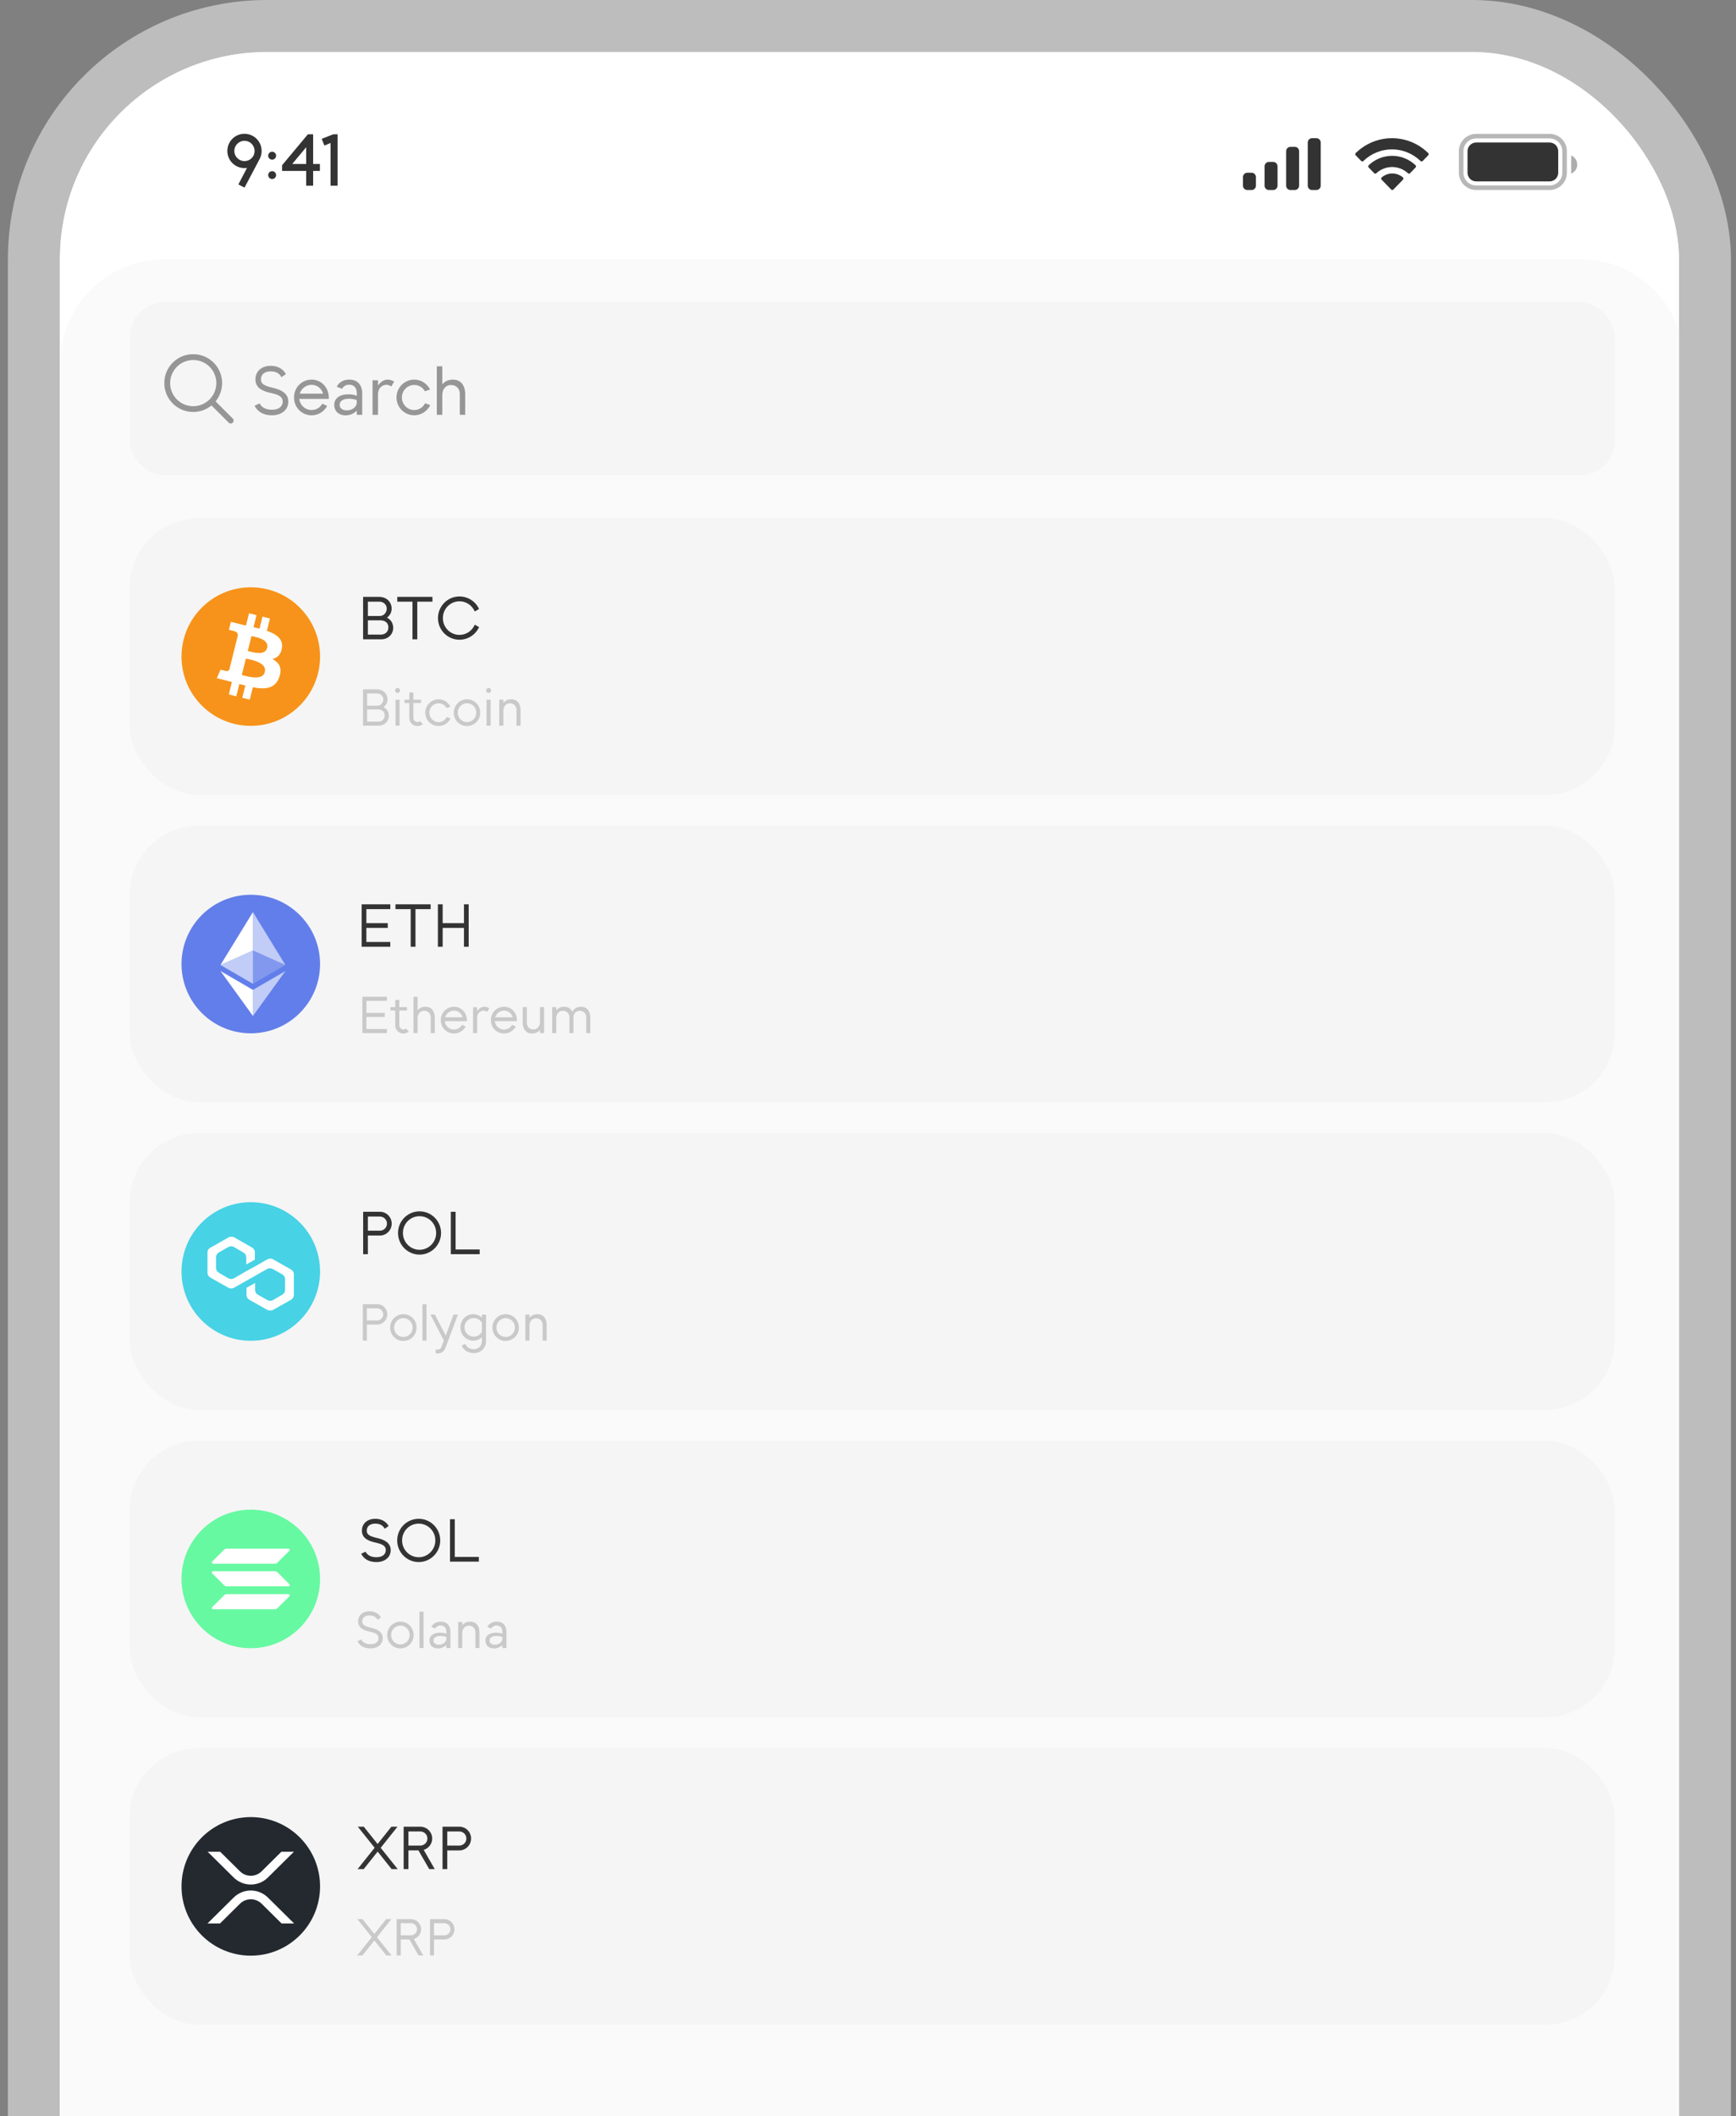 <svg width="201" height="245" viewBox="0 0 201 245" fill="none" xmlns="http://www.w3.org/2000/svg">
<rect x="0" y="0" width="201" height="245" fill="#808080" stroke="none"/>
<g clip-path="url(#clip0_1010_44183)">
<rect x="6.916" y="6" width="187.5" height="406" rx="24" fill="white"/>
<g clip-path="url(#clip1_1010_44183)">
<path d="M30.292 17.48C30.292 17.82 30.207 18.142 30.054 18.423L28.312 21.721L27.598 21.355L28.601 19.434C28.507 19.451 28.405 19.46 28.303 19.46C27.198 19.46 26.323 18.567 26.323 17.48C26.323 16.375 27.207 15.491 28.303 15.491C29.4 15.491 30.292 16.375 30.292 17.48ZM28.303 18.652C28.754 18.652 29.145 18.398 29.34 18.032L29.349 18.015C29.434 17.854 29.476 17.666 29.476 17.48C29.476 16.825 28.949 16.298 28.303 16.298C27.666 16.298 27.13 16.825 27.13 17.48C27.13 18.117 27.657 18.652 28.303 18.652ZM31.509 18.483C31.262 18.483 31.05 18.279 31.05 18.023C31.05 17.777 31.262 17.564 31.509 17.564C31.764 17.564 31.968 17.777 31.968 18.023C31.968 18.279 31.764 18.483 31.509 18.483ZM31.509 20.727C31.262 20.727 31.05 20.523 31.05 20.267C31.05 20.021 31.262 19.817 31.509 19.817C31.764 19.817 31.968 20.021 31.968 20.267C31.968 20.523 31.764 20.727 31.509 20.727ZM36.257 18.984H37.039V19.791H36.257V21.5H35.45V19.791H32.661V19.128L35.645 15.55H36.257V18.984ZM35.45 18.984V17.046L33.834 18.984H35.45ZM38.275 21.5V16.553L37.56 16.851L37.246 16.077L38.581 15.55H39.09V21.5H38.275Z" fill="#333333"/>
<path opacity="0.35" d="M170.916 15.764H179.416C180.375 15.764 181.152 16.541 181.152 17.5V20C181.152 20.959 180.375 21.736 179.416 21.736H170.916C169.957 21.736 169.18 20.959 169.18 20V17.5C169.18 16.541 169.957 15.764 170.916 15.764Z" stroke="#333333" stroke-width="0.528"/>
<path opacity="0.4" d="M181.916 18V20.11C182.341 19.931 182.617 19.516 182.617 19.055C182.617 18.595 182.341 18.179 181.916 18Z" fill="#333333"/>
<path d="M169.916 17.5C169.916 16.948 170.364 16.5 170.916 16.5H179.416C179.968 16.5 180.416 16.948 180.416 17.5V20C180.416 20.552 179.968 21 179.416 21H170.916C170.364 21 169.916 20.552 169.916 20V17.5Z" fill="#333333"/>
<path d="M159.974 20.543C160.684 19.93 161.724 19.93 162.434 20.543C162.469 20.576 162.49 20.622 162.491 20.671C162.492 20.72 162.473 20.768 162.438 20.803L161.327 21.947C161.295 21.981 161.249 22 161.203 22C161.157 22 161.113 21.981 161.08 21.947L159.969 20.803C159.934 20.768 159.915 20.72 159.916 20.671C159.917 20.622 159.938 20.576 159.974 20.543ZM158.471 19.131C160 17.679 162.369 17.679 163.898 19.131C163.933 19.165 163.953 19.212 163.953 19.261C163.954 19.31 163.935 19.357 163.901 19.392L163.259 20.055C163.193 20.122 163.086 20.123 163.018 20.058C162.515 19.593 161.861 19.336 161.184 19.336C160.507 19.336 159.853 19.594 159.352 20.058C159.284 20.123 159.176 20.122 159.11 20.055L158.469 19.392C158.435 19.357 158.416 19.31 158.416 19.261C158.416 19.212 158.436 19.165 158.471 19.131ZM156.97 17.721C159.316 15.426 163.016 15.426 165.362 17.721C165.396 17.755 165.416 17.802 165.416 17.851C165.416 17.899 165.398 17.946 165.364 17.98L164.721 18.643C164.654 18.711 164.547 18.712 164.479 18.645C163.586 17.777 162.399 17.294 161.166 17.294C159.933 17.294 158.746 17.777 157.853 18.645C157.785 18.712 157.678 18.711 157.611 18.643L156.968 17.98C156.934 17.946 156.916 17.899 156.916 17.851C156.916 17.802 156.936 17.755 156.97 17.721Z" fill="#333333"/>
<path d="M148.916 17.5C148.916 17.224 149.14 17 149.416 17H149.916C150.192 17 150.416 17.224 150.416 17.5V21.5C150.416 21.776 150.192 22 149.916 22H149.416C149.14 22 148.916 21.776 148.916 21.5V17.5Z" fill="#333333"/>
<path d="M151.416 16.5C151.416 16.224 151.64 16 151.916 16H152.416C152.692 16 152.916 16.224 152.916 16.5V21.5C152.916 21.776 152.692 22 152.416 22H151.916C151.64 22 151.416 21.776 151.416 21.5V16.5Z" fill="#333333"/>
<path d="M146.416 19.25C146.416 18.974 146.64 18.75 146.916 18.75H147.416C147.692 18.75 147.916 18.974 147.916 19.25V21.5C147.916 21.776 147.692 22 147.416 22H146.916C146.64 22 146.416 21.776 146.416 21.5V19.25Z" fill="#333333"/>
<path d="M143.916 20.5C143.916 20.224 144.14 20 144.416 20H144.916C145.192 20 145.416 20.224 145.416 20.5V21.5C145.416 21.776 145.192 22 144.916 22H144.416C144.14 22 143.916 21.776 143.916 21.5V20.5Z" fill="#333333"/>
</g>
<g clip-path="url(#clip2_1010_44183)">
<path d="M7 42.032C7 35.387 12.387 30 19.032 30H182.968C189.613 30 195 35.387 195 42.032V371.909H7V42.032Z" fill="#FAFAFA"/>
<rect x="15" y="60" width="171.957" height="32.032" rx="8.021" fill="#F5F5F5"/>
<g clip-path="url(#clip3_1010_44183)">
<path d="M29.037 84.037C33.467 84.037 37.058 80.446 37.058 76.016C37.058 71.586 33.467 67.995 29.037 67.995C24.607 67.995 21.016 71.586 21.016 76.016C21.016 80.446 24.607 84.037 29.037 84.037Z" fill="#F7931A"/>
<path d="M32.642 75.023C32.799 73.973 31.998 73.408 30.904 73.031L31.259 71.607L30.393 71.391L30.047 72.777C29.82 72.72 29.586 72.667 29.353 72.614L29.701 71.219L28.835 71.003L28.48 72.426C28.291 72.383 28.106 72.341 27.927 72.296L27.927 72.291L26.732 71.993L26.502 72.918C26.502 72.918 27.145 73.066 27.131 73.075C27.482 73.162 27.546 73.394 27.535 73.579L27.131 75.201C27.155 75.207 27.186 75.216 27.221 75.229L27.129 75.207L26.563 77.479C26.52 77.585 26.411 77.745 26.165 77.684C26.174 77.697 25.536 77.528 25.536 77.528L25.105 78.519L26.233 78.8C26.443 78.853 26.649 78.908 26.851 78.96L26.492 80.4L27.358 80.615L27.713 79.192C27.95 79.255 28.179 79.314 28.404 79.37L28.05 80.788L28.916 81.004L29.275 79.567C30.753 79.847 31.863 79.734 32.331 78.397C32.708 77.322 32.313 76.7 31.535 76.296C32.102 76.165 32.528 75.793 32.642 75.023ZM30.661 77.8C30.394 78.876 28.582 78.294 27.994 78.148L28.47 76.241C29.058 76.388 30.942 76.678 30.661 77.8ZM30.93 75.008C30.685 75.987 29.177 75.489 28.689 75.367L29.12 73.638C29.608 73.76 31.184 73.987 30.93 75.008Z" fill="white"/>
</g>
<path d="M44.805 71.51C45.261 71.714 45.528 72.198 45.528 72.683C45.528 73.448 44.91 74.016 44.152 74.016H42.04V69.103H43.914C44.763 69.103 45.346 69.707 45.346 70.465C45.346 70.879 45.149 71.265 44.805 71.51ZM44.777 70.465C44.777 70.016 44.419 69.657 43.914 69.657H42.594V71.314H44.005C44.447 71.307 44.777 70.907 44.777 70.465ZM44.103 73.469C44.602 73.469 44.967 73.146 44.967 72.633C44.967 72.107 44.587 71.819 44.026 71.819H42.594V73.469H44.103ZM50.069 69.103V69.657H48.314V74.016H47.759V69.657H45.998V69.103H50.069ZM53.195 74.065C51.826 74.065 50.71 72.949 50.71 71.56C50.71 70.17 51.833 69.054 53.195 69.054C54.171 69.054 55.062 69.622 55.469 70.507L54.971 70.794C54.655 70.072 53.967 69.615 53.202 69.615C52.142 69.615 51.279 70.472 51.279 71.56C51.279 72.647 52.142 73.504 53.202 73.504C53.967 73.504 54.655 73.047 54.971 72.325L55.469 72.605C55.062 73.497 54.163 74.065 53.195 74.065Z" fill="#333333"/>
<path d="M44.403 81.868C44.794 82.043 45.023 82.458 45.023 82.873C45.023 83.529 44.493 84.016 43.843 84.016H42.033V79.805H43.639C44.367 79.805 44.866 80.322 44.866 80.972C44.866 81.327 44.698 81.658 44.403 81.868ZM44.379 80.972C44.379 80.587 44.072 80.28 43.639 80.28H42.508V81.7H43.717C44.096 81.694 44.379 81.351 44.379 80.972ZM43.801 83.547C44.229 83.547 44.541 83.27 44.541 82.831C44.541 82.38 44.217 82.133 43.735 82.133H42.508V83.547H43.801ZM46.03 80.226C45.874 80.226 45.742 80.1 45.742 79.937C45.742 79.781 45.874 79.648 46.03 79.648C46.187 79.648 46.319 79.781 46.319 79.937C46.319 80.1 46.187 80.226 46.03 80.226ZM45.796 84.016V81.008H46.265V84.016H45.796ZM48.614 83.481L48.962 83.818C48.77 83.992 48.547 84.064 48.343 84.064C47.843 84.064 47.392 83.667 47.392 83.12V81.399H46.839V81.008H47.392V80.172H47.861V81.008H48.752V81.399H47.861V83.12C47.861 83.39 48.108 83.595 48.343 83.595C48.439 83.595 48.535 83.559 48.614 83.481ZM50.78 84.058C49.931 84.058 49.24 83.372 49.24 82.512C49.24 81.646 49.938 80.96 50.78 80.96C51.363 80.96 51.881 81.285 52.157 81.82L51.706 81.971C51.532 81.646 51.177 81.423 50.78 81.423C50.19 81.423 49.709 81.904 49.709 82.512C49.709 83.114 50.184 83.601 50.78 83.601C51.183 83.601 51.538 83.378 51.724 83.011L52.169 83.174C51.911 83.715 51.363 84.058 50.78 84.058ZM54.07 84.058C53.221 84.058 52.541 83.378 52.541 82.512C52.541 81.646 53.227 80.96 54.07 80.96C54.918 80.96 55.61 81.646 55.598 82.512C55.61 83.372 54.918 84.058 54.07 84.058ZM54.07 83.601C54.659 83.601 55.146 83.12 55.146 82.512C55.152 81.904 54.665 81.417 54.07 81.417C53.48 81.417 52.999 81.904 52.999 82.512C52.999 83.12 53.48 83.601 54.07 83.601ZM56.57 80.226C56.414 80.226 56.281 80.1 56.281 79.937C56.281 79.781 56.414 79.648 56.57 79.648C56.727 79.648 56.859 79.781 56.859 79.937C56.859 80.1 56.727 80.226 56.57 80.226ZM56.336 84.016V81.008H56.805V84.016H56.336ZM59.188 80.96C60.102 80.96 60.271 81.772 60.271 82.193V84.016H59.802V82.193C59.802 81.772 59.513 81.429 59.038 81.429C58.55 81.429 58.279 81.82 58.279 82.302V84.016H57.804V81.002H58.279V81.369C58.49 81.122 58.791 80.96 59.188 80.96Z" fill="#C9C9C9"/>
<rect x="15" y="95.594" width="171.957" height="32.032" rx="8.021" fill="#F5F5F5"/>
<g clip-path="url(#clip4_1010_44183)">
<path d="M29.037 119.632C33.467 119.632 37.058 116.041 37.058 111.611C37.058 107.181 33.467 103.589 29.037 103.589C24.607 103.589 21.016 107.181 21.016 111.611C21.016 116.041 24.607 119.632 29.037 119.632Z" fill="#627EEA"/>
<path d="M29.287 105.594V110.041L33.046 111.721L29.287 105.594Z" fill="white" fill-opacity="0.602"/>
<path d="M29.287 105.594L25.528 111.721L29.287 110.041V105.594Z" fill="white"/>
<path d="M29.287 114.602V117.624L33.048 112.421L29.287 114.602Z" fill="white" fill-opacity="0.602"/>
<path d="M29.287 117.624V114.602L25.528 112.421L29.287 117.624Z" fill="white"/>
<path d="M29.287 113.903L33.046 111.721L29.287 110.042V113.903Z" fill="white" fill-opacity="0.2"/>
<path d="M25.528 111.721L29.287 113.903V110.042L25.528 111.721Z" fill="white" fill-opacity="0.602"/>
</g>
<path d="M45.192 105.252H42.42V106.88H44.897V107.428H42.42V109.056H45.192V109.611H41.872V104.698H45.192V105.252ZM49.86 104.698V105.252H48.105V109.611H47.551V105.252H45.789V104.698H49.86ZM53.718 104.698H54.266V109.611H53.718V107.428H51.255V109.611H50.7V104.698H51.255V106.88H53.718V104.698Z" fill="#333333"/>
<path d="M44.801 115.875H42.425V117.27H44.548V117.74H42.425V119.135H44.801V119.611H41.956V115.399H44.801V115.875ZM46.985 119.075L47.334 119.412C47.142 119.587 46.919 119.659 46.715 119.659C46.215 119.659 45.764 119.262 45.764 118.714V116.994H45.211V116.603H45.764V115.766H46.233V116.603H47.124V116.994H46.233V118.714C46.233 118.985 46.48 119.189 46.715 119.189C46.811 119.189 46.907 119.153 46.985 119.075ZM49.258 116.554C50.173 116.554 50.341 117.367 50.341 117.788V119.611H49.872V117.788C49.872 117.367 49.583 117.024 49.108 117.024C48.627 117.024 48.35 117.409 48.35 117.896V119.611H47.875V115.399H48.35V116.97C48.56 116.717 48.861 116.554 49.258 116.554ZM52.565 116.554C53.437 116.554 54.105 117.282 54.057 118.227H51.494C51.554 118.774 52.011 119.195 52.565 119.195C52.956 119.195 53.311 118.985 53.497 118.642L53.912 118.841C53.654 119.34 53.136 119.653 52.565 119.653C51.716 119.653 51.037 118.973 51.037 118.107C51.037 117.234 51.716 116.554 52.565 116.554ZM52.565 117.006C52.083 117.006 51.674 117.325 51.536 117.776H53.557C53.431 117.325 53.046 117.006 52.565 117.006ZM56.095 116.554C56.27 116.554 56.456 116.609 56.649 116.729L56.402 117.15C56.27 117.054 56.12 117.006 55.975 117.006C55.771 117.006 55.578 117.09 55.434 117.252C55.289 117.427 55.247 117.643 55.247 117.86V119.611H54.772V116.615H55.247V117.072C55.452 116.753 55.752 116.554 56.095 116.554ZM58.363 116.554C59.236 116.554 59.903 117.282 59.855 118.227H57.292C57.353 118.774 57.81 119.195 58.363 119.195C58.754 119.195 59.109 118.985 59.296 118.642L59.711 118.841C59.452 119.34 58.935 119.653 58.363 119.653C57.515 119.653 56.835 118.973 56.835 118.107C56.835 117.234 57.515 116.554 58.363 116.554ZM58.363 117.006C57.882 117.006 57.473 117.325 57.335 117.776H59.356C59.23 117.325 58.845 117.006 58.363 117.006ZM62.52 116.597H62.995V119.611H62.52V119.238C62.309 119.49 62.008 119.653 61.611 119.653C60.697 119.653 60.522 118.841 60.522 118.419V116.597H60.998V118.419C60.998 118.841 61.286 119.183 61.756 119.183C62.243 119.183 62.52 118.792 62.52 118.311V116.597ZM67.276 116.554C68.178 116.554 68.347 117.367 68.347 117.788V119.611H67.877V117.788C67.877 117.367 67.589 117.024 67.132 117.024C66.716 117.024 66.464 117.3 66.392 117.673C66.398 117.716 66.398 117.752 66.398 117.788V119.611H65.928V117.788C65.928 117.367 65.64 117.024 65.17 117.024C64.677 117.024 64.406 117.409 64.406 117.896V119.611H63.931V116.603H64.406V116.964C64.617 116.717 64.918 116.554 65.321 116.554C65.838 116.554 66.115 116.819 66.259 117.126C66.464 116.783 66.801 116.554 67.276 116.554Z" fill="#C9C9C9"/>
<rect x="15" y="131.189" width="171.957" height="32.032" rx="8.021" fill="#F5F5F5"/>
<g clip-path="url(#clip5_1010_44183)">
<path d="M29.037 155.227C33.467 155.227 37.058 151.636 37.058 147.205C37.058 142.775 33.467 139.184 29.037 139.184C24.607 139.184 21.016 142.775 21.016 147.205C21.016 151.636 24.607 155.227 29.037 155.227Z" fill="#47D2E5"/>
<g clip-path="url(#clip6_1010_44183)">
<path d="M31.597 145.79C31.414 145.688 31.179 145.688 30.97 145.79L29.508 146.629L28.515 147.163L27.079 148.003C26.897 148.105 26.662 148.105 26.453 148.003L25.33 147.341C25.147 147.24 25.017 147.036 25.017 146.807V145.535C25.017 145.332 25.121 145.128 25.33 145.001L26.453 144.365C26.636 144.263 26.87 144.263 27.079 144.365L28.202 145.026C28.385 145.128 28.515 145.332 28.515 145.561V146.4L29.508 145.84V144.975C29.508 144.772 29.403 144.568 29.194 144.441L27.105 143.246C26.923 143.144 26.688 143.144 26.479 143.246L24.338 144.467C24.129 144.568 24.024 144.772 24.024 144.975V147.367C24.024 147.57 24.129 147.774 24.338 147.901L26.453 149.097C26.636 149.199 26.87 149.199 27.079 149.097L28.515 148.283L29.508 147.723L30.944 146.909C31.127 146.807 31.362 146.807 31.57 146.909L32.693 147.545C32.876 147.647 33.007 147.85 33.007 148.079V149.351C33.007 149.555 32.902 149.758 32.693 149.886L31.597 150.522C31.414 150.623 31.179 150.623 30.97 150.522L29.847 149.886C29.664 149.784 29.534 149.58 29.534 149.351V148.537L28.542 149.097V149.936C28.542 150.14 28.646 150.343 28.855 150.471L30.97 151.666C31.153 151.768 31.388 151.768 31.597 151.666L33.712 150.471C33.894 150.369 34.025 150.165 34.025 149.936V147.52C34.025 147.316 33.92 147.113 33.712 146.985L31.597 145.79Z" fill="white"/>
</g>
</g>
<path d="M43.984 140.292C44.742 140.292 45.352 140.903 45.352 141.668C45.352 142.419 44.742 143.044 43.984 143.044H42.594V145.205H42.047V140.292H43.984ZM43.984 142.482C44.44 142.482 44.805 142.117 44.805 141.668C44.805 141.212 44.44 140.847 43.984 140.847H42.594V142.482H43.984ZM48.575 145.254C47.214 145.254 46.084 144.138 46.084 142.749C46.084 141.359 47.2 140.243 48.575 140.243C49.951 140.243 51.067 141.359 51.067 142.749C51.067 144.146 49.93 145.254 48.575 145.254ZM48.575 144.693C49.635 144.693 50.498 143.823 50.498 142.749C50.498 141.661 49.642 140.805 48.575 140.805C47.509 140.805 46.652 141.661 46.652 142.749C46.652 143.837 47.53 144.693 48.575 144.693ZM52.752 144.658H55.538V145.205H52.198V140.292H52.752V144.658Z" fill="#333333"/>
<path d="M43.669 150.994C44.318 150.994 44.842 151.518 44.842 152.173C44.842 152.817 44.318 153.352 43.669 153.352H42.477V155.205H42.008V150.994H43.669ZM43.669 152.871C44.06 152.871 44.372 152.558 44.372 152.173C44.372 151.782 44.06 151.469 43.669 151.469H42.477V152.871H43.669ZM46.701 155.247C45.853 155.247 45.173 154.568 45.173 153.701C45.173 152.835 45.859 152.149 46.701 152.149C47.55 152.149 48.241 152.835 48.229 153.701C48.241 154.562 47.55 155.247 46.701 155.247ZM46.701 154.79C47.291 154.79 47.778 154.309 47.778 153.701C47.784 153.094 47.297 152.606 46.701 152.606C46.112 152.606 45.63 153.094 45.63 153.701C45.63 154.309 46.112 154.79 46.701 154.79ZM48.913 155.205V150.994H49.382V155.205H48.913ZM52.516 152.197H53.021L51.559 156.096C51.415 156.463 51.06 156.697 50.687 156.697C50.602 156.697 50.518 156.685 50.434 156.661V156.228C50.494 156.24 50.56 156.252 50.627 156.252C50.831 156.252 51.03 156.156 51.114 155.933L51.391 155.193L49.838 152.197H50.35L51.607 154.616L52.516 152.197ZM55.801 152.197H56.276V155.253C56.276 156.156 55.578 156.655 54.88 156.655C54.2 156.655 53.665 156.306 53.461 155.777L53.876 155.584C54.014 155.933 54.345 156.204 54.868 156.204C55.301 156.204 55.801 155.891 55.801 155.253V154.832C55.524 155.067 55.169 155.211 54.79 155.211C53.966 155.211 53.31 154.544 53.31 153.671C53.31 152.799 53.972 152.149 54.784 152.149C55.175 152.149 55.53 152.3 55.801 152.552V152.197ZM54.856 154.748C55.253 154.748 55.62 154.532 55.801 154.177V153.154C55.602 152.799 55.241 152.594 54.856 152.594C54.267 152.594 53.779 153.076 53.779 153.671C53.779 154.273 54.267 154.748 54.856 154.748ZM58.545 155.247C57.697 155.247 57.017 154.568 57.017 153.701C57.017 152.835 57.703 152.149 58.545 152.149C59.394 152.149 60.085 152.835 60.073 153.701C60.085 154.562 59.394 155.247 58.545 155.247ZM58.545 154.79C59.135 154.79 59.622 154.309 59.622 153.701C59.628 153.094 59.141 152.606 58.545 152.606C57.956 152.606 57.474 153.094 57.474 153.701C57.474 154.309 57.956 154.79 58.545 154.79ZM62.212 152.149C63.127 152.149 63.295 152.961 63.295 153.382V155.205H62.826V153.382C62.826 152.961 62.537 152.618 62.062 152.618C61.575 152.618 61.304 153.009 61.304 153.491V155.205H60.829V152.191H61.304V152.558C61.515 152.312 61.816 152.149 62.212 152.149Z" fill="#C9C9C9"/>
<rect x="15" y="166.784" width="171.957" height="32.032" rx="8.021" fill="#F5F5F5"/>
<g clip-path="url(#clip7_1010_44183)">
<path d="M29.037 190.821C33.467 190.821 37.058 187.23 37.058 182.8C37.058 178.37 33.467 174.779 29.037 174.779C24.607 174.779 21.016 178.37 21.016 182.8C21.016 187.23 24.607 190.821 29.037 190.821Z" fill="#66F9A1"/>
<path d="M25.991 184.649C26.047 184.594 26.122 184.563 26.2 184.563H33.402C33.431 184.563 33.459 184.571 33.483 184.587C33.508 184.603 33.527 184.626 33.538 184.653C33.549 184.68 33.552 184.709 33.546 184.738C33.54 184.766 33.526 184.792 33.505 184.812L32.083 186.224C32.027 186.279 31.953 186.309 31.875 186.309H24.672C24.643 186.31 24.615 186.301 24.591 186.285C24.567 186.269 24.548 186.246 24.537 186.22C24.525 186.193 24.523 186.163 24.528 186.135C24.534 186.106 24.548 186.08 24.569 186.06L25.991 184.649ZM25.991 179.376C26.047 179.321 26.122 179.291 26.2 179.291H33.402C33.533 179.291 33.598 179.448 33.505 179.54L32.083 180.952C32.027 181.006 31.953 181.037 31.875 181.037H24.672C24.644 181.037 24.615 181.029 24.591 181.013C24.567 180.997 24.548 180.974 24.537 180.947C24.526 180.92 24.523 180.891 24.529 180.863C24.534 180.834 24.548 180.808 24.569 180.788L25.991 179.376ZM32.083 181.995C32.027 181.941 31.953 181.91 31.875 181.91H24.672C24.643 181.91 24.615 181.918 24.591 181.934C24.567 181.95 24.548 181.973 24.537 182C24.525 182.027 24.523 182.056 24.528 182.085C24.534 182.113 24.548 182.139 24.569 182.16L25.991 183.571C26.047 183.626 26.122 183.656 26.2 183.656H33.402C33.431 183.657 33.459 183.648 33.483 183.632C33.508 183.616 33.527 183.593 33.538 183.566C33.549 183.54 33.552 183.51 33.546 183.482C33.54 183.453 33.526 183.427 33.505 183.407L32.083 181.995Z" fill="white"/>
</g>
<path d="M43.574 180.849C42.795 180.849 42.142 180.54 41.82 179.881L42.332 179.649C42.55 180.084 43.013 180.288 43.581 180.288C44.269 180.288 44.669 179.958 44.669 179.459C44.669 178.905 44.136 178.744 43.504 178.596C42.753 178.435 41.904 178.147 41.904 177.214C41.904 176.406 42.514 175.838 43.448 175.838C44.157 175.838 44.704 176.14 44.999 176.68L44.536 176.989C44.346 176.596 43.974 176.399 43.448 176.399C42.823 176.399 42.465 176.722 42.465 177.206C42.465 177.824 43.111 177.915 43.932 178.133C44.417 178.273 45.238 178.575 45.238 179.459C45.238 180.281 44.578 180.849 43.574 180.849ZM48.48 180.849C47.118 180.849 45.988 179.733 45.988 178.344C45.988 176.954 47.104 175.838 48.48 175.838C49.855 175.838 50.971 176.954 50.971 178.344C50.971 179.74 49.834 180.849 48.48 180.849ZM48.48 180.288C49.539 180.288 50.403 179.417 50.403 178.344C50.403 177.256 49.546 176.399 48.48 176.399C47.413 176.399 46.556 177.256 46.556 178.344C46.556 179.431 47.434 180.288 48.48 180.288ZM52.656 180.253H55.443V180.8H52.102V175.887H52.656V180.253Z" fill="#333333"/>
<path d="M42.892 190.842C42.224 190.842 41.664 190.577 41.388 190.012L41.827 189.813C42.013 190.186 42.41 190.361 42.898 190.361C43.487 190.361 43.83 190.078 43.83 189.651C43.83 189.176 43.373 189.037 42.831 188.911C42.188 188.773 41.46 188.526 41.46 187.726C41.46 187.034 41.983 186.547 42.783 186.547C43.391 186.547 43.86 186.805 44.113 187.269L43.716 187.533C43.553 187.196 43.234 187.028 42.783 187.028C42.248 187.028 41.941 187.305 41.941 187.72C41.941 188.249 42.495 188.327 43.198 188.514C43.614 188.634 44.317 188.893 44.317 189.651C44.317 190.355 43.752 190.842 42.892 190.842ZM46.357 190.842C45.509 190.842 44.829 190.162 44.829 189.296C44.829 188.43 45.515 187.744 46.357 187.744C47.206 187.744 47.898 188.43 47.885 189.296C47.898 190.156 47.206 190.842 46.357 190.842ZM46.357 190.385C46.947 190.385 47.434 189.904 47.434 189.296C47.44 188.688 46.953 188.201 46.357 188.201C45.768 188.201 45.286 188.688 45.286 189.296C45.286 189.904 45.768 190.385 46.357 190.385ZM48.569 190.8V186.589H49.038V190.8H48.569ZM51.034 187.744C51.996 187.744 52.153 188.55 52.153 188.905V190.8H51.677V190.445C51.431 190.692 51.082 190.848 50.703 190.848C50.125 190.848 49.722 190.499 49.722 189.94C49.722 189.314 50.258 189.019 50.937 189.019C51.208 189.019 51.479 189.061 51.677 189.152V188.905C51.677 188.568 51.527 188.189 51.016 188.189C50.727 188.189 50.516 188.321 50.402 188.544L49.939 188.358C50.131 187.985 50.51 187.744 51.034 187.744ZM50.811 190.415C51.268 190.415 51.629 190.144 51.677 189.795V189.525C51.467 189.44 51.214 189.404 50.992 189.404C50.504 189.404 50.191 189.597 50.191 189.922C50.191 190.247 50.456 190.415 50.811 190.415ZM54.431 187.744C55.345 187.744 55.514 188.556 55.514 188.977V190.8H55.044V188.977C55.044 188.556 54.756 188.213 54.281 188.213C53.793 188.213 53.523 188.604 53.523 189.085V190.8H53.047V187.786H53.523V188.153C53.733 187.906 54.034 187.744 54.431 187.744ZM57.52 187.744C58.482 187.744 58.639 188.55 58.639 188.905V190.8H58.163V190.445C57.917 190.692 57.568 190.848 57.189 190.848C56.611 190.848 56.208 190.499 56.208 189.94C56.208 189.314 56.744 189.019 57.423 189.019C57.694 189.019 57.965 189.061 58.163 189.152V188.905C58.163 188.568 58.013 188.189 57.502 188.189C57.213 188.189 57.002 188.321 56.888 188.544L56.425 188.358C56.617 187.985 56.996 187.744 57.52 187.744ZM57.297 190.415C57.754 190.415 58.115 190.144 58.163 189.795V189.525C57.953 189.44 57.7 189.404 57.478 189.404C56.99 189.404 56.677 189.597 56.677 189.922C56.677 190.247 56.942 190.415 57.297 190.415Z" fill="#C9C9C9"/>
<rect x="15" y="202.379" width="171.957" height="32.032" rx="8.021" fill="#F5F5F5"/>
<g clip-path="url(#clip8_1010_44183)">
<path d="M29.037 226.416C33.467 226.416 37.058 222.825 37.058 218.395C37.058 213.965 33.467 210.374 29.037 210.374C24.607 210.374 21.016 213.965 21.016 218.395C21.016 222.825 24.607 226.416 29.037 226.416Z" fill="#23292F"/>
<path d="M32.582 214.384H34.031L31.015 217.37C30.488 217.89 29.778 218.181 29.038 218.181C28.298 218.181 27.587 217.89 27.06 217.37L24.042 214.384H25.493L27.784 216.652C28.118 216.981 28.568 217.166 29.037 217.166C29.506 217.166 29.955 216.981 30.289 216.652L32.582 214.384ZM25.476 222.688H24.024L27.06 219.683C27.587 219.164 28.298 218.873 29.038 218.873C29.778 218.873 30.488 219.164 31.015 219.683L34.051 222.687H32.6L30.291 220.4C29.957 220.071 29.508 219.886 29.039 219.886C28.57 219.886 28.12 220.071 27.786 220.4L25.475 222.688H25.476Z" fill="white"/>
</g>
<path d="M46.05 216.395H45.341L43.727 214.366L42.112 216.395H41.404L43.376 213.924L41.425 211.482H42.119L43.72 213.489L45.32 211.482H46.029L44.078 213.931L46.05 216.395ZM50.336 216.395H49.697L48.448 214.226H47.29V216.395H46.735V211.482H48.658C49.423 211.482 50.041 212.099 50.041 212.857C50.041 213.475 49.627 213.994 49.058 214.17L50.336 216.395ZM47.29 212.036V213.672H48.658C49.121 213.672 49.486 213.307 49.486 212.857C49.486 212.401 49.121 212.036 48.658 212.036H47.29ZM53.175 211.482C53.934 211.482 54.544 212.092 54.544 212.857C54.544 213.608 53.934 214.233 53.175 214.233H51.786V216.395H51.238V211.482H53.175ZM53.175 213.672C53.632 213.672 53.997 213.307 53.997 212.857C53.997 212.401 53.632 212.036 53.175 212.036H51.786V213.672H53.175Z" fill="#333333"/>
<path d="M45.338 226.395H44.731L43.347 224.656L41.963 226.395H41.356L43.046 224.277L41.374 222.184H41.969L43.341 223.904L44.713 222.184H45.32L43.648 224.283L45.338 226.395ZM49.012 226.395H48.465L47.394 224.536H46.401V226.395H45.926V222.184H47.574C48.23 222.184 48.759 222.713 48.759 223.363C48.759 223.892 48.404 224.337 47.917 224.488L49.012 226.395ZM46.401 222.659V224.061H47.574C47.971 224.061 48.284 223.748 48.284 223.363C48.284 222.972 47.971 222.659 47.574 222.659H46.401ZM51.446 222.184C52.096 222.184 52.619 222.707 52.619 223.363C52.619 224.006 52.096 224.542 51.446 224.542H50.255V226.395H49.786V222.184H51.446ZM51.446 224.061C51.837 224.061 52.15 223.748 52.15 223.363C52.15 222.972 51.837 222.659 51.446 222.659H50.255V224.061H51.446Z" fill="#C9C9C9"/>
<rect x="15.021" y="35.013" width="171.957" height="20.021" rx="4.011" fill="#F5F5F5"/>
<g clip-path="url(#clip9_1010_44183)">
<path d="M26.956 48.464L24.961 46.469C25.504 45.804 25.772 44.955 25.707 44.099C25.643 43.242 25.252 42.444 24.615 41.867C23.978 41.291 23.144 40.982 22.285 41.003C21.427 41.025 20.609 41.375 20.002 41.983C19.395 42.59 19.044 43.407 19.023 44.266C19.001 45.125 19.31 45.959 19.887 46.596C20.463 47.233 21.262 47.624 22.118 47.688C22.975 47.752 23.823 47.485 24.488 46.941L26.483 48.936C26.546 48.997 26.631 49.031 26.718 49.03C26.806 49.029 26.89 48.994 26.951 48.932C27.014 48.87 27.049 48.786 27.049 48.699C27.05 48.611 27.017 48.527 26.956 48.464ZM22.374 47.029C21.846 47.029 21.329 46.872 20.889 46.578C20.449 46.285 20.107 45.867 19.904 45.378C19.702 44.89 19.649 44.352 19.752 43.834C19.855 43.315 20.11 42.838 20.484 42.465C20.858 42.09 21.334 41.836 21.853 41.733C22.371 41.63 22.909 41.682 23.398 41.885C23.886 42.087 24.304 42.43 24.598 42.87C24.891 43.309 25.048 43.826 25.048 44.355C25.047 45.064 24.765 45.744 24.264 46.245C23.763 46.746 23.083 47.028 22.374 47.029Z" fill="#969696"/>
</g>
<path d="M31.481 48.08C30.591 48.08 29.845 47.727 29.476 46.973L30.061 46.708C30.31 47.206 30.839 47.438 31.489 47.438C32.275 47.438 32.732 47.061 32.732 46.492C32.732 45.858 32.123 45.674 31.401 45.505C30.543 45.321 29.572 44.992 29.572 43.925C29.572 43.003 30.27 42.353 31.337 42.353C32.147 42.353 32.773 42.698 33.109 43.315L32.58 43.668C32.363 43.219 31.938 42.995 31.337 42.995C30.623 42.995 30.214 43.364 30.214 43.917C30.214 44.623 30.952 44.727 31.89 44.976C32.444 45.136 33.382 45.481 33.382 46.492C33.382 47.43 32.628 48.08 31.481 48.08ZM36.079 43.949C37.242 43.949 38.132 44.92 38.068 46.179H34.651C34.731 46.909 35.341 47.471 36.079 47.471C36.6 47.471 37.073 47.19 37.322 46.733L37.875 46.997C37.531 47.663 36.841 48.08 36.079 48.08C34.948 48.08 34.041 47.174 34.041 46.019C34.041 44.855 34.948 43.949 36.079 43.949ZM36.079 44.551C35.437 44.551 34.892 44.976 34.707 45.577H37.402C37.234 44.976 36.72 44.551 36.079 44.551ZM40.449 43.949C41.733 43.949 41.941 45.024 41.941 45.497V48.024H41.308V47.551C40.979 47.88 40.514 48.088 40.008 48.088C39.238 48.088 38.701 47.623 38.701 46.877C38.701 46.043 39.415 45.65 40.321 45.65C40.682 45.65 41.043 45.706 41.308 45.826V45.497C41.308 45.048 41.107 44.543 40.425 44.543C40.04 44.543 39.76 44.719 39.607 45.016L38.989 44.767C39.246 44.27 39.752 43.949 40.449 43.949ZM40.153 47.511C40.762 47.511 41.243 47.15 41.308 46.684V46.323C41.027 46.211 40.69 46.163 40.393 46.163C39.743 46.163 39.326 46.42 39.326 46.853C39.326 47.286 39.679 47.511 40.153 47.511ZM44.899 43.949C45.131 43.949 45.38 44.021 45.637 44.182L45.308 44.743C45.131 44.615 44.931 44.551 44.738 44.551C44.466 44.551 44.209 44.663 44.016 44.88C43.824 45.112 43.768 45.401 43.768 45.69V48.024H43.134V44.029H43.768V44.639C44.041 44.214 44.442 43.949 44.899 43.949ZM47.962 48.08C46.831 48.08 45.908 47.166 45.908 46.019C45.908 44.864 46.839 43.949 47.962 43.949C48.74 43.949 49.43 44.382 49.799 45.096L49.197 45.297C48.965 44.864 48.491 44.567 47.962 44.567C47.176 44.567 46.534 45.208 46.534 46.019C46.534 46.821 47.168 47.471 47.962 47.471C48.499 47.471 48.973 47.174 49.221 46.684L49.815 46.901C49.47 47.623 48.74 48.08 47.962 48.08ZM52.421 43.949C53.64 43.949 53.864 45.032 53.864 45.593V48.024H53.239V45.593C53.239 45.032 52.854 44.575 52.22 44.575C51.578 44.575 51.209 45.088 51.209 45.738V48.024H50.576V42.409H51.209V44.503C51.49 44.166 51.891 43.949 52.421 43.949Z" fill="#969696"/>
</g>
</g>
<rect x="3.916" y="3" width="193.5" height="412" rx="27" stroke="white" stroke-opacity="0.48" stroke-width="6"/>
<defs>
<clipPath id="clip0_1010_44183">
<rect x="6.916" y="6" width="187.5" height="406" rx="24" fill="white"/>
</clipPath>
<clipPath id="clip1_1010_44183">
<rect width="187.5" height="23.5" fill="white" transform="translate(6.916 6)"/>
</clipPath>
<clipPath id="clip2_1010_44183">
<path d="M7 42.032C7 35.387 12.387 30 19.032 30H182.968C189.613 30 195 35.387 195 42.032V371.909H7V42.032Z" fill="white"/>
</clipPath>
<clipPath id="clip3_1010_44183">
<rect width="16.043" height="16.043" fill="white" transform="translate(21.016 67.995)"/>
</clipPath>
<clipPath id="clip4_1010_44183">
<rect width="16.043" height="16.043" fill="white" transform="translate(21.016 103.589)"/>
</clipPath>
<clipPath id="clip5_1010_44183">
<rect width="16.043" height="16.043" fill="white" transform="translate(21.016 139.184)"/>
</clipPath>
<clipPath id="clip6_1010_44183">
<rect width="10.027" height="8.523" fill="white" transform="translate(24.024 143.195)"/>
</clipPath>
<clipPath id="clip7_1010_44183">
<rect width="16.043" height="16.043" fill="white" transform="translate(21.016 174.779)"/>
</clipPath>
<clipPath id="clip8_1010_44183">
<rect width="16.043" height="16.043" fill="white" transform="translate(21.016 210.374)"/>
</clipPath>
<clipPath id="clip9_1010_44183">
<rect width="8.021" height="8.021" fill="white" transform="translate(19.032 41.013)"/>
</clipPath>
</defs>
</svg>
